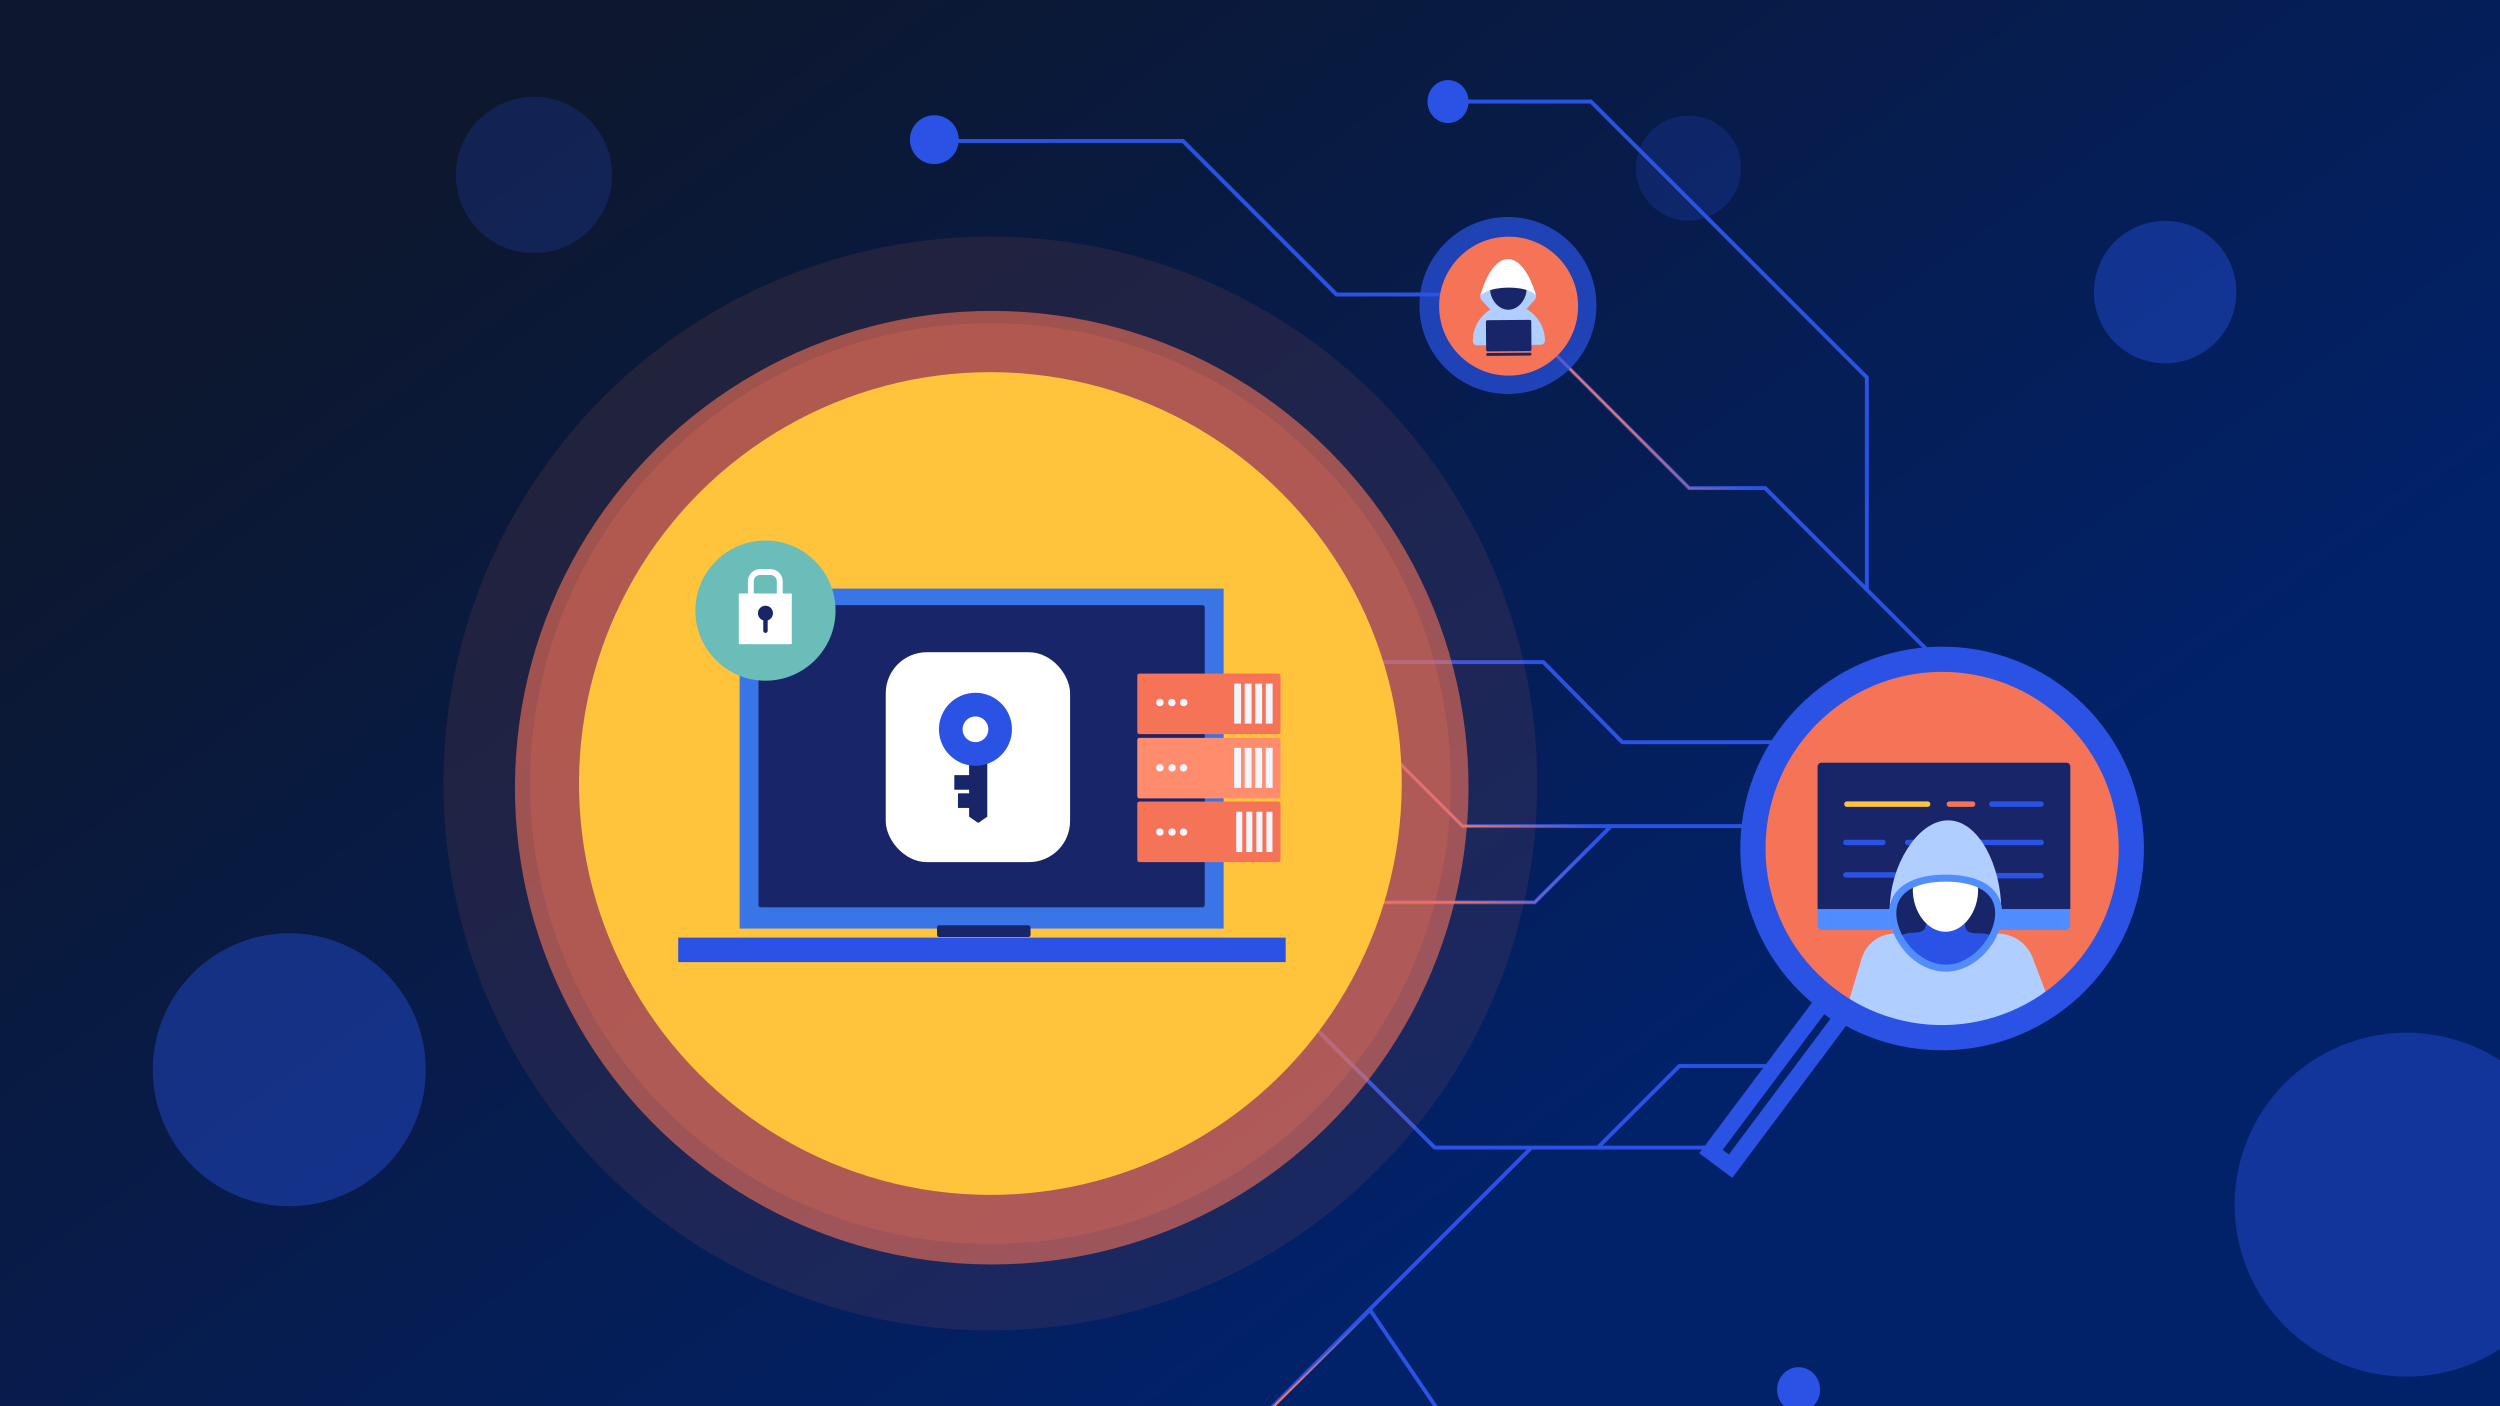 <svg width="1280" height="720" viewBox="0 0 1280 720" fill="none" xmlns="http://www.w3.org/2000/svg">
<g clip-path="url(#clip0_4514_104)">
<rect width="1280" height="720" fill="#23334C"/>
<rect width="1280" height="720" fill="url(#paint0_linear_4514_104)"/>
<circle opacity="0.4" cx="148.118" cy="547.709" r="69.878" transform="rotate(-22.226 148.118 547.709)" fill="#2A53E5"/>
<circle opacity="0.4" cx="1232.18" cy="616.794" r="88.035" transform="rotate(-22.226 1232.18 616.794)" fill="#2A53E5"/>
<circle opacity="0.4" cx="1108.56" cy="149.567" r="36.474" transform="rotate(-22.226 1108.56 149.567)" fill="#2A53E5"/>
<circle opacity="0.3" cx="812.205" cy="-84.883" r="69.878" transform="rotate(-22.226 812.205 -84.883)" fill="#2A53E5"/>
<circle opacity="0.2" cx="273.386" cy="89.6" r="39.981" transform="rotate(-22.226 273.386 89.6)" fill="#2A53E5"/>
<circle opacity="0.2" cx="864.489" cy="86.048" r="26.912" transform="rotate(-22.226 864.489 86.048)" fill="#2A53E5"/>
<ellipse cx="920.878" cy="711.5" rx="11" ry="11.5" fill="#2A53E5"/>
<ellipse cx="741.378" cy="52" rx="10.5" ry="11" fill="#2A53E5"/>
<circle cx="478.378" cy="71.5" r="12.5" fill="#2A53E5"/>
<path d="M900.878 422.968H824.852M699.799 374L748.825 422.968H824.852M824.852 422.968L785.773 462H684.878" stroke="#2A53E5" stroke-width="2"/>
<path d="M699.802 374L748.837 422.968H824.878L785.792 462H684.878" stroke="url(#paint1_linear_4514_104)"/>
<path d="M914.878 380H830.586L790.211 339H676.878" stroke="#2A53E5" stroke-width="2"/>
<path d="M483.878 72.18H605.673L646.743 113.25L684.273 150.778H765.705L864.84 249.911H903.786L955.832 301.955M1007.88 354L955.832 301.955M955.832 301.955V193.264L875.816 113.25L814.564 52H750.127" stroke="#2A53E5" stroke-width="2"/>
<path d="M765.878 151L864.955 250H903.878" stroke="url(#paint2_linear_4514_104)"/>
<path d="M624.878 746.918L701.301 670.432M784.092 587.571H818.057M784.092 587.571H734.559L668.043 521M784.092 587.571L701.301 670.432M876.789 587.571H818.057M818.057 587.571L859.807 545.787H905.802M701.301 670.432L743.758 732.924H859.807M912.878 732.924H859.807M859.807 732.924L818.765 754H774.893" stroke="#2A53E5" stroke-width="2"/>
<path d="M1066.4 375.827C1036.68 375.827 1013.9 367.284 994.646 348.449C975.391 367.284 952.619 375.827 922.896 375.827C922.896 424.873 912.805 495.135 994.646 523.667C1076.49 495.135 1066.4 424.873 1066.4 375.827Z" fill="#B0CEFF"/>
<path d="M994.65 348.449C1013.91 367.284 1036.68 375.827 1066.4 375.827C1066.4 424.873 1076.49 495.135 994.65 523.667V348.449Z" fill="#8DB8FF"/>
<path d="M1054.22 387.946C1030.13 387.946 1010.5 380.173 994.897 364.94C979.296 380.173 959.123 387.946 935.04 387.946C935.04 427.611 928.586 486.163 994.898 509.237C1061.21 486.162 1054.22 427.611 1054.22 387.946Z" fill="#2A53E5"/>
<path d="M982.264 433.032V416.9C982.264 409.834 987.992 404.106 995.058 404.106H995.826C1002.89 404.106 1008.62 409.834 1008.62 416.9V429.358" stroke="#F2F4FE" stroke-width="3.947"/>
<path fill-rule="evenodd" clip-rule="evenodd" d="M1016.12 422.747C1017.3 422.747 1018.26 423.706 1018.26 424.889V461.744C1018.26 462.927 1017.3 463.886 1016.12 463.886H974.122C972.939 463.886 971.98 462.927 971.98 461.744V424.889C971.98 423.706 972.939 422.747 974.122 422.747H1016.12ZM1001.29 439.651C1001.29 436.351 998.615 433.675 995.314 433.675C992.014 433.675 989.339 436.351 989.339 439.651C989.339 442.568 991.43 444.998 994.195 445.522L994.195 451.601H996.43V445.522C999.197 445 1001.29 442.57 1001.29 439.651Z" fill="#F2F4FE"/>
<circle cx="92.443" cy="92.443" r="92.443" transform="matrix(-1 0.008 0.008 1 1086.88 341)" fill="#F57458"/>
<mask id="mask0_4514_104" style="mask-type:alpha" maskUnits="userSpaceOnUse" x="909" y="357" width="173" height="174">
<circle cx="86.141" cy="86.141" r="86.141" transform="matrix(-1 0.008 0.008 1 1080.82 357.072)" fill="#F7F8FD"/>
</mask>
<g mask="url(#mask0_4514_104)">
<rect x="930.681" y="390.579" width="129.2" height="85.557" rx="1.954" fill="#528DFF"/>
<path d="M958.203 433.846H968.903L969.566 442.374H957.539L958.203 433.846Z" fill="#8DB8FF"/>
<g filter="url(#filter0_b_4514_104)">
<rect x="973.029" y="492.987" width="44.075" height="3.889" rx="1.18" fill="#B0CEFF"/>
</g>
<path d="M930.604 392.467C930.604 391.388 931.478 390.514 932.557 390.514H1058.05C1059.13 390.514 1060.01 391.388 1060.01 392.467V465.432H930.604V392.467Z" fill="#182569"/>
<line x1="976.73" y1="431.331" x2="1045.07" y2="431.331" stroke="#2A53E5" stroke-width="2.791" stroke-linecap="round" stroke-linejoin="round"/>
<line x1="945.111" y1="431.331" x2="964.056" y2="431.331" stroke="#2A53E5" stroke-width="2.791" stroke-linecap="round" stroke-linejoin="round"/>
<line x1="969.988" y1="447.954" x2="945.115" y2="447.954" stroke="#2A53E5" stroke-width="2.791" stroke-linecap="round" stroke-linejoin="round"/>
<line x1="992.812" y1="448.336" x2="980.904" y2="448.336" stroke="#2A53E5" stroke-width="2.791" stroke-linecap="round" stroke-linejoin="round"/>
<line x1="1045" y1="448.336" x2="1003.69" y2="448.336" stroke="#2A53E5" stroke-width="2.791" stroke-linecap="round" stroke-linejoin="round"/>
<line x1="1.396" y1="-1.396" x2="26.534" y2="-1.396" transform="matrix(1 0 0 -1 1018.46 410.32)" stroke="#2A53E5" stroke-width="2.791" stroke-linecap="round" stroke-linejoin="round"/>
<line x1="1.396" y1="-1.396" x2="13.304" y2="-1.396" transform="matrix(1 0 0 -1 996.663 410.32)" stroke="#F57458" stroke-width="2.791" stroke-linecap="round" stroke-linejoin="round"/>
<line x1="1.396" y1="-1.396" x2="42.703" y2="-1.396" transform="matrix(1 0 0 -1 944.228 410.32)" stroke="#FFC43C" stroke-width="2.791" stroke-linecap="round" stroke-linejoin="round"/>
<path d="M1050.16 515.178L1040.75 490.403C1037.91 482.936 1030.76 478 1022.77 478C1018.63 487.966 1008.43 497.02 996.496 497.02C984.564 497.02 974.36 487.966 970.223 478C962.35 478 955.411 483.169 953.157 490.712L940 534.747L970.223 542.916H1022.77L1050.16 515.178Z" fill="#B0CEFF"/>
<path d="M1023.33 467.531C1023.33 480.258 1011.19 495.697 996.214 495.697C981.241 495.697 969.103 480.258 969.103 467.531C969.103 454.804 981.241 449.607 996.214 449.607C1011.19 449.607 1023.33 454.804 1023.33 467.531Z" fill="#182569"/>
<path d="M971.99 480.592C975.892 474.782 985.759 480.592 986.108 473.134H1006.09C1006.09 481.575 1017.27 474.782 1021.17 480.592C1018.23 486.069 1009.36 495.345 996.579 495.345C980.607 495.345 976.907 487.477 971.99 480.592Z" fill="#2A53E5"/>
<path d="M996.079 477.069C1005.31 477.069 1012.8 466.884 1012.8 455.568C1012.8 447.198 1005.88 435.759 996.079 435.759C986.281 435.759 979.358 448.152 979.358 455.568C979.358 466.884 986.844 477.069 996.079 477.069Z" fill="white"/>
<path d="M997.435 420.021C981.682 420.021 967.554 443.52 967.554 465.496V467.233C967.554 453.891 980.324 448.443 996.077 448.443C1011.83 448.443 1024.6 453.891 1024.6 467.233V465.496C1024.6 443.52 1013.19 420.021 997.435 420.021Z" fill="#B0CEFF"/>
<path d="M1023.33 467.531C1023.33 480.258 1011.19 495.697 996.214 495.697C981.241 495.697 969.103 480.258 969.103 467.531C969.103 454.804 981.241 449.607 996.214 449.607C1011.19 449.607 1023.33 454.804 1023.33 467.531Z" stroke="#528DFF" stroke-width="3.598"/>
</g>
<path d="M624.878 747L701.878 671" stroke="url(#paint3_linear_4514_104)"/>
<path d="M943.175 520.753L886.034 597.08L876.022 589.585L933.163 513.257L943.175 520.753Z" stroke="#2A53E5" stroke-width="8.56"/>
<circle cx="994.37" cy="434.417" r="96.88" transform="rotate(-138.632 994.37 434.417)" stroke="#2A53E5" stroke-width="12.91" stroke-linecap="round" stroke-linejoin="round"/>
<g filter="url(#filter1_f_4514_104)">
<circle cx="507.769" cy="403.298" r="244.111" transform="rotate(-22.226 507.769 403.298)" fill="#F57458" fill-opacity="0.6"/>
</g>
<circle cx="507.074" cy="401.168" r="235.698" transform="rotate(-22.226 507.074 401.168)" fill="#F57458" fill-opacity="0.2"/>
<circle cx="507.075" cy="401.168" r="280.007" transform="rotate(-22.226 507.075 401.168)" fill="#F57458" fill-opacity="0.1"/>
<circle cx="507.074" cy="401.167" r="210.618" transform="rotate(-22.226 507.074 401.167)" fill="#FFC43C"/>
<rect x="378.683" y="301.358" width="247.816" height="174.076" fill="#3A75E8"/>
<g filter="url(#filter2_d_4514_104)">
<rect x="347.252" y="473.743" width="311.021" height="12.552" fill="#2A53E5"/>
</g>
<g filter="url(#filter3_b_4514_104)">
<rect x="479.75" y="473.743" width="47.885" height="6.044" rx="1.076" fill="#182569"/>
</g>
<g filter="url(#filter4_b_4514_104)">
<rect x="388.353" y="309.819" width="228.475" height="154.734" rx="1.076" fill="#182569"/>
</g>
<g filter="url(#filter5_b_4514_104)">
<rect width="73.339" height="31.008" rx="1.076" transform="matrix(-1 0 0 1 655.631 344.876)" fill="#F57458"/>
</g>
<g filter="url(#filter6_b_4514_104)">
<rect width="73.339" height="31.008" rx="1.076" transform="matrix(-1 0 0 1 655.631 377.771)" fill="#FF8D6D"/>
</g>
<g filter="url(#filter7_b_4514_104)">
<rect width="73.339" height="31.008" rx="1.076" transform="matrix(-1 0 0 1 655.631 410.399)" fill="#F57458"/>
</g>
<rect width="3.505" height="20.492" transform="matrix(-1 0 0 1 651.585 350.003)" fill="#F2F4FE"/>
<rect width="3.505" height="20.492" transform="matrix(-1 0 0 1 646.193 350.003)" fill="#F2F4FE"/>
<rect width="3.505" height="20.492" transform="matrix(-1 0 0 1 640.798 350.003)" fill="#F2F4FE"/>
<rect width="3.505" height="20.492" transform="matrix(-1 0 0 1 651.585 382.896)" fill="#F2F4FE"/>
<rect width="3.505" height="20.492" transform="matrix(-1 0 0 1 635.404 350.003)" fill="#F2F4FE"/>
<rect width="3.505" height="20.492" transform="matrix(-1 0 0 1 646.193 382.896)" fill="#F2F4FE"/>
<rect width="3.505" height="20.492" transform="matrix(-1 0 0 1 640.798 382.896)" fill="#F2F4FE"/>
<rect width="3.095" height="20.634" transform="matrix(-1 0 0 1 651.503 415.613)" fill="#F2F4FE"/>
<rect width="3.505" height="20.492" transform="matrix(-1 0 0 1 635.404 382.896)" fill="#F2F4FE"/>
<rect width="3.095" height="20.634" transform="matrix(-1 0 0 1 646.346 415.613)" fill="#F2F4FE"/>
<circle cx="1.887" cy="1.887" r="1.887" transform="matrix(-1 0 0 1 607.824 391.246)" fill="#F2F4FE"/>
<circle cx="1.887" cy="1.887" r="1.887" transform="matrix(-1 0 0 1 601.974 391.246)" fill="#F2F4FE"/>
<circle cx="1.887" cy="1.887" r="1.887" transform="matrix(-1 0 0 1 595.767 391.246)" fill="#F2F4FE"/>
<rect width="3.095" height="20.634" transform="matrix(-1 0 0 1 641.188 415.613)" fill="#F2F4FE"/>
<rect width="3.095" height="20.634" transform="matrix(-1 0 0 1 636.03 415.613)" fill="#F2F4FE"/>
<circle cx="1.887" cy="1.887" r="1.887" transform="matrix(-1 0 0 1 607.956 357.819)" fill="#F2F4FE"/>
<circle cx="1.887" cy="1.887" r="1.887" transform="matrix(-1 0 0 1 601.86 357.819)" fill="#F2F4FE"/>
<circle cx="1.887" cy="1.887" r="1.887" transform="matrix(-1 0 0 1 595.766 357.819)" fill="#F2F4FE"/>
<circle cx="1.887" cy="1.887" r="1.887" transform="matrix(-1 0 0 1 607.824 424.143)" fill="#F2F4FE"/>
<circle cx="1.887" cy="1.887" r="1.887" transform="matrix(-1 0 0 1 601.974 424.143)" fill="#F2F4FE"/>
<circle cx="1.887" cy="1.887" r="1.887" transform="matrix(-1 0 0 1 595.767 424.143)" fill="#F2F4FE"/>
<rect x="453.494" y="333.936" width="94.388" height="107.471" rx="21.045" fill="white"/>
<path d="M496.176 387.784C496.176 387.706 496.239 387.643 496.317 387.643H505.349C505.427 387.643 505.491 387.706 505.491 387.784V418.07C505.491 418.117 505.468 418.16 505.429 418.187L500.913 421.29C500.865 421.323 500.801 421.323 500.753 421.29L496.237 418.187C496.199 418.16 496.176 418.117 496.176 418.07V387.784Z" fill="#182569"/>
<path d="M490.474 406.337C490.474 406.259 490.537 406.195 490.615 406.195H501.51C501.588 406.195 501.651 406.259 501.651 406.337V413.506C501.651 413.584 501.588 413.647 501.51 413.647H490.615C490.537 413.647 490.474 413.584 490.474 413.506V406.337Z" fill="#182569"/>
<path d="M488.608 397.018C488.608 396.94 488.672 396.877 488.75 396.877H497.782C497.86 396.877 497.923 396.94 497.923 397.018V404.187C497.923 404.265 497.86 404.329 497.782 404.329H488.75C488.672 404.329 488.608 404.265 488.608 404.187V397.018Z" fill="#182569"/>
<path fill-rule="evenodd" clip-rule="evenodd" d="M499.427 392.086C509.75 392.086 518.118 383.718 518.118 373.396C518.118 363.073 509.75 354.705 499.427 354.705C489.104 354.705 480.736 363.073 480.736 373.396C480.736 383.718 489.104 392.086 499.427 392.086ZM499.434 380.005C503.081 380.005 506.037 377.049 506.037 373.403C506.037 369.756 503.081 366.8 499.434 366.8C495.787 366.8 492.831 369.756 492.831 373.403C492.831 377.049 495.787 380.005 499.434 380.005Z" fill="#2A53E5"/>
<circle cx="391.922" cy="312.635" r="35.879" fill="#6ABDB9"/>
<path d="M399.237 305.14V297.621C399.237 295.006 397.117 292.887 394.502 292.887H389.162C386.547 292.887 384.428 295.006 384.428 297.621V305.14" stroke="white" stroke-width="3.02"/>
<path d="M378.254 304.268C378.254 304.068 378.416 303.906 378.615 303.906H405.042C405.242 303.906 405.404 304.068 405.404 304.268V329.461C405.404 329.66 405.242 329.822 405.042 329.822H378.615C378.416 329.822 378.254 329.66 378.254 329.461V304.268Z" fill="white"/>
<path d="M390.79 322.935C390.79 323.56 391.296 324.067 391.922 324.067C392.547 324.067 393.054 323.56 393.054 322.935L390.79 322.935ZM393.054 322.935L393.054 316.528L390.79 316.528L390.79 322.935L393.054 322.935Z" fill="#182569"/>
<circle cx="391.922" cy="313.964" r="3.844" transform="rotate(-180 391.922 313.964)" fill="#182569"/>
<circle cx="772.063" cy="156.407" r="45.311" fill="#2A53E5" fill-opacity="0.7"/>
<circle cx="35.575" cy="35.575" r="35.575" transform="matrix(-1 0.008 0.008 1 807.697 120.893)" fill="#F57458"/>
<path d="M756.423 176.79L788.715 176.53C790.099 176.519 791.014 175.588 791.003 174.202C790.921 164.039 782.551 155.791 772.402 155.872C762.252 155.954 754.016 164.336 754.097 174.499C754.109 175.885 755.039 176.801 756.423 176.79Z" fill="#B0CEFF"/>
<path d="M776.7 163.561L785.758 153.543C786.4 152.82 786.62 151.77 786.33 150.814C784.893 146.138 780.061 132.728 772.028 132.793C763.994 132.857 759.379 146.343 758.018 151.043C757.743 152.002 757.98 153.049 758.633 153.762L767.852 163.632L776.7 163.561Z" fill="#B0CEFF"/>
<path d="M764.66 147.643C766.574 147.057 769.344 146.708 772.254 146.685C777.553 146.642 780.791 147.607 781.607 148.229C781.476 153.149 777.585 158.543 772.35 158.585C767.115 158.627 763.149 153.309 762.928 148.403C763.172 148.226 763.681 147.943 764.66 147.643Z" fill="#182569"/>
<path d="M757.982 151.172C759.395 149.985 761.858 148.57 765.966 147.808C768.02 147.436 770.099 147.25 772.182 147.252C774.264 147.217 776.346 147.369 778.406 147.708C782.526 148.403 784.937 149.779 786.368 150.944C786.359 150.924 786.359 150.895 786.349 150.876C784.907 146.154 780.133 132.61 772.065 132.675C763.996 132.74 759.365 146.36 758 151.104C757.991 151.124 757.991 151.153 757.982 151.172Z" fill="white"/>
<rect width="23.199" height="15.968" rx="0.765" transform="matrix(-1 0.008 0.008 1 783.99 163.763)" fill="#182569"/>
<rect width="23.199" height="1.48" rx="0.74" transform="matrix(-1 0.008 0.008 1 784.12 180.572)" fill="#182569"/>
</g>
<defs>
<filter id="filter0_b_4514_104" x="971.85" y="491.808" width="46.434" height="6.248" filterUnits="userSpaceOnUse" color-interpolation-filters="sRGB">
<feFlood flood-opacity="0" result="BackgroundImageFix"/>
<feGaussianBlur in="BackgroundImageFix" stdDeviation="0.59"/>
<feComposite in2="SourceAlpha" operator="in" result="effect1_backgroundBlur_4514_104"/>
<feBlend mode="normal" in="SourceGraphic" in2="effect1_backgroundBlur_4514_104" result="shape"/>
</filter>
<filter id="filter1_f_4514_104" x="201.458" y="96.988" width="612.621" height="612.62" filterUnits="userSpaceOnUse" color-interpolation-filters="sRGB">
<feFlood flood-opacity="0" result="BackgroundImageFix"/>
<feBlend mode="normal" in="SourceGraphic" in2="BackgroundImageFix" result="shape"/>
<feGaussianBlur stdDeviation="31.067" result="effect1_foregroundBlur_4514_104"/>
</filter>
<filter id="filter2_d_4514_104" x="340.939" y="473.743" width="323.646" height="25.178" filterUnits="userSpaceOnUse" color-interpolation-filters="sRGB">
<feFlood flood-opacity="0" result="BackgroundImageFix"/>
<feColorMatrix in="SourceAlpha" type="matrix" values="0 0 0 0 0 0 0 0 0 0 0 0 0 0 0 0 0 0 127 0" result="hardAlpha"/>
<feOffset dy="6.313"/>
<feGaussianBlur stdDeviation="3.156"/>
<feComposite in2="hardAlpha" operator="out"/>
<feColorMatrix type="matrix" values="0 0 0 0 0.094 0 0 0 0 0.145 0 0 0 0 0.412 0 0 0 0.25 0"/>
<feBlend mode="normal" in2="BackgroundImageFix" result="effect1_dropShadow_4514_104"/>
<feBlend mode="normal" in="SourceGraphic" in2="effect1_dropShadow_4514_104" result="shape"/>
</filter>
<filter id="filter3_b_4514_104" x="478.674" y="472.667" width="50.038" height="8.197" filterUnits="userSpaceOnUse" color-interpolation-filters="sRGB">
<feFlood flood-opacity="0" result="BackgroundImageFix"/>
<feGaussianBlur in="BackgroundImageFix" stdDeviation="0.538"/>
<feComposite in2="SourceAlpha" operator="in" result="effect1_backgroundBlur_4514_104"/>
<feBlend mode="normal" in="SourceGraphic" in2="effect1_backgroundBlur_4514_104" result="shape"/>
</filter>
<filter id="filter4_b_4514_104" x="387.276" y="308.743" width="230.627" height="156.887" filterUnits="userSpaceOnUse" color-interpolation-filters="sRGB">
<feFlood flood-opacity="0" result="BackgroundImageFix"/>
<feGaussianBlur in="BackgroundImageFix" stdDeviation="0.538"/>
<feComposite in2="SourceAlpha" operator="in" result="effect1_backgroundBlur_4514_104"/>
<feBlend mode="normal" in="SourceGraphic" in2="effect1_backgroundBlur_4514_104" result="shape"/>
</filter>
<filter id="filter5_b_4514_104" x="575.833" y="338.418" width="86.256" height="43.924" filterUnits="userSpaceOnUse" color-interpolation-filters="sRGB">
<feFlood flood-opacity="0" result="BackgroundImageFix"/>
<feGaussianBlur in="BackgroundImageFix" stdDeviation="3.229"/>
<feComposite in2="SourceAlpha" operator="in" result="effect1_backgroundBlur_4514_104"/>
<feBlend mode="normal" in="SourceGraphic" in2="effect1_backgroundBlur_4514_104" result="shape"/>
</filter>
<filter id="filter6_b_4514_104" x="575.833" y="371.313" width="86.256" height="43.924" filterUnits="userSpaceOnUse" color-interpolation-filters="sRGB">
<feFlood flood-opacity="0" result="BackgroundImageFix"/>
<feGaussianBlur in="BackgroundImageFix" stdDeviation="3.229"/>
<feComposite in2="SourceAlpha" operator="in" result="effect1_backgroundBlur_4514_104"/>
<feBlend mode="normal" in="SourceGraphic" in2="effect1_backgroundBlur_4514_104" result="shape"/>
</filter>
<filter id="filter7_b_4514_104" x="575.833" y="403.941" width="86.256" height="43.924" filterUnits="userSpaceOnUse" color-interpolation-filters="sRGB">
<feFlood flood-opacity="0" result="BackgroundImageFix"/>
<feGaussianBlur in="BackgroundImageFix" stdDeviation="3.229"/>
<feComposite in2="SourceAlpha" operator="in" result="effect1_backgroundBlur_4514_104"/>
<feBlend mode="normal" in="SourceGraphic" in2="effect1_backgroundBlur_4514_104" result="shape"/>
</filter>
<linearGradient id="paint0_linear_4514_104" x1="190" y1="92" x2="640" y2="720" gradientUnits="userSpaceOnUse">
<stop stop-color="#0D172D"/>
<stop offset="1" stop-color="#012169"/>
</linearGradient>
<linearGradient id="paint1_linear_4514_104" x1="707.573" y1="429.566" x2="824.878" y2="429.566" gradientUnits="userSpaceOnUse">
<stop offset="0.371" stop-color="#F57458"/>
<stop offset="0.94" stop-color="#2A53E5"/>
</linearGradient>
<linearGradient id="paint2_linear_4514_104" x1="788.249" y1="213.512" x2="903.878" y2="213.512" gradientUnits="userSpaceOnUse">
<stop offset="0.371" stop-color="#F57458"/>
<stop offset="0.94" stop-color="#2A53E5"/>
</linearGradient>
<linearGradient id="paint3_linear_4514_104" x1="637.36" y1="718.989" x2="701.878" y2="718.989" gradientUnits="userSpaceOnUse">
<stop offset="0.371" stop-color="#F57458"/>
<stop offset="0.94" stop-color="#2A53E5"/>
</linearGradient>
<clipPath id="clip0_4514_104">
<rect width="1280" height="720" fill="white"/>
</clipPath>
</defs>
</svg>

